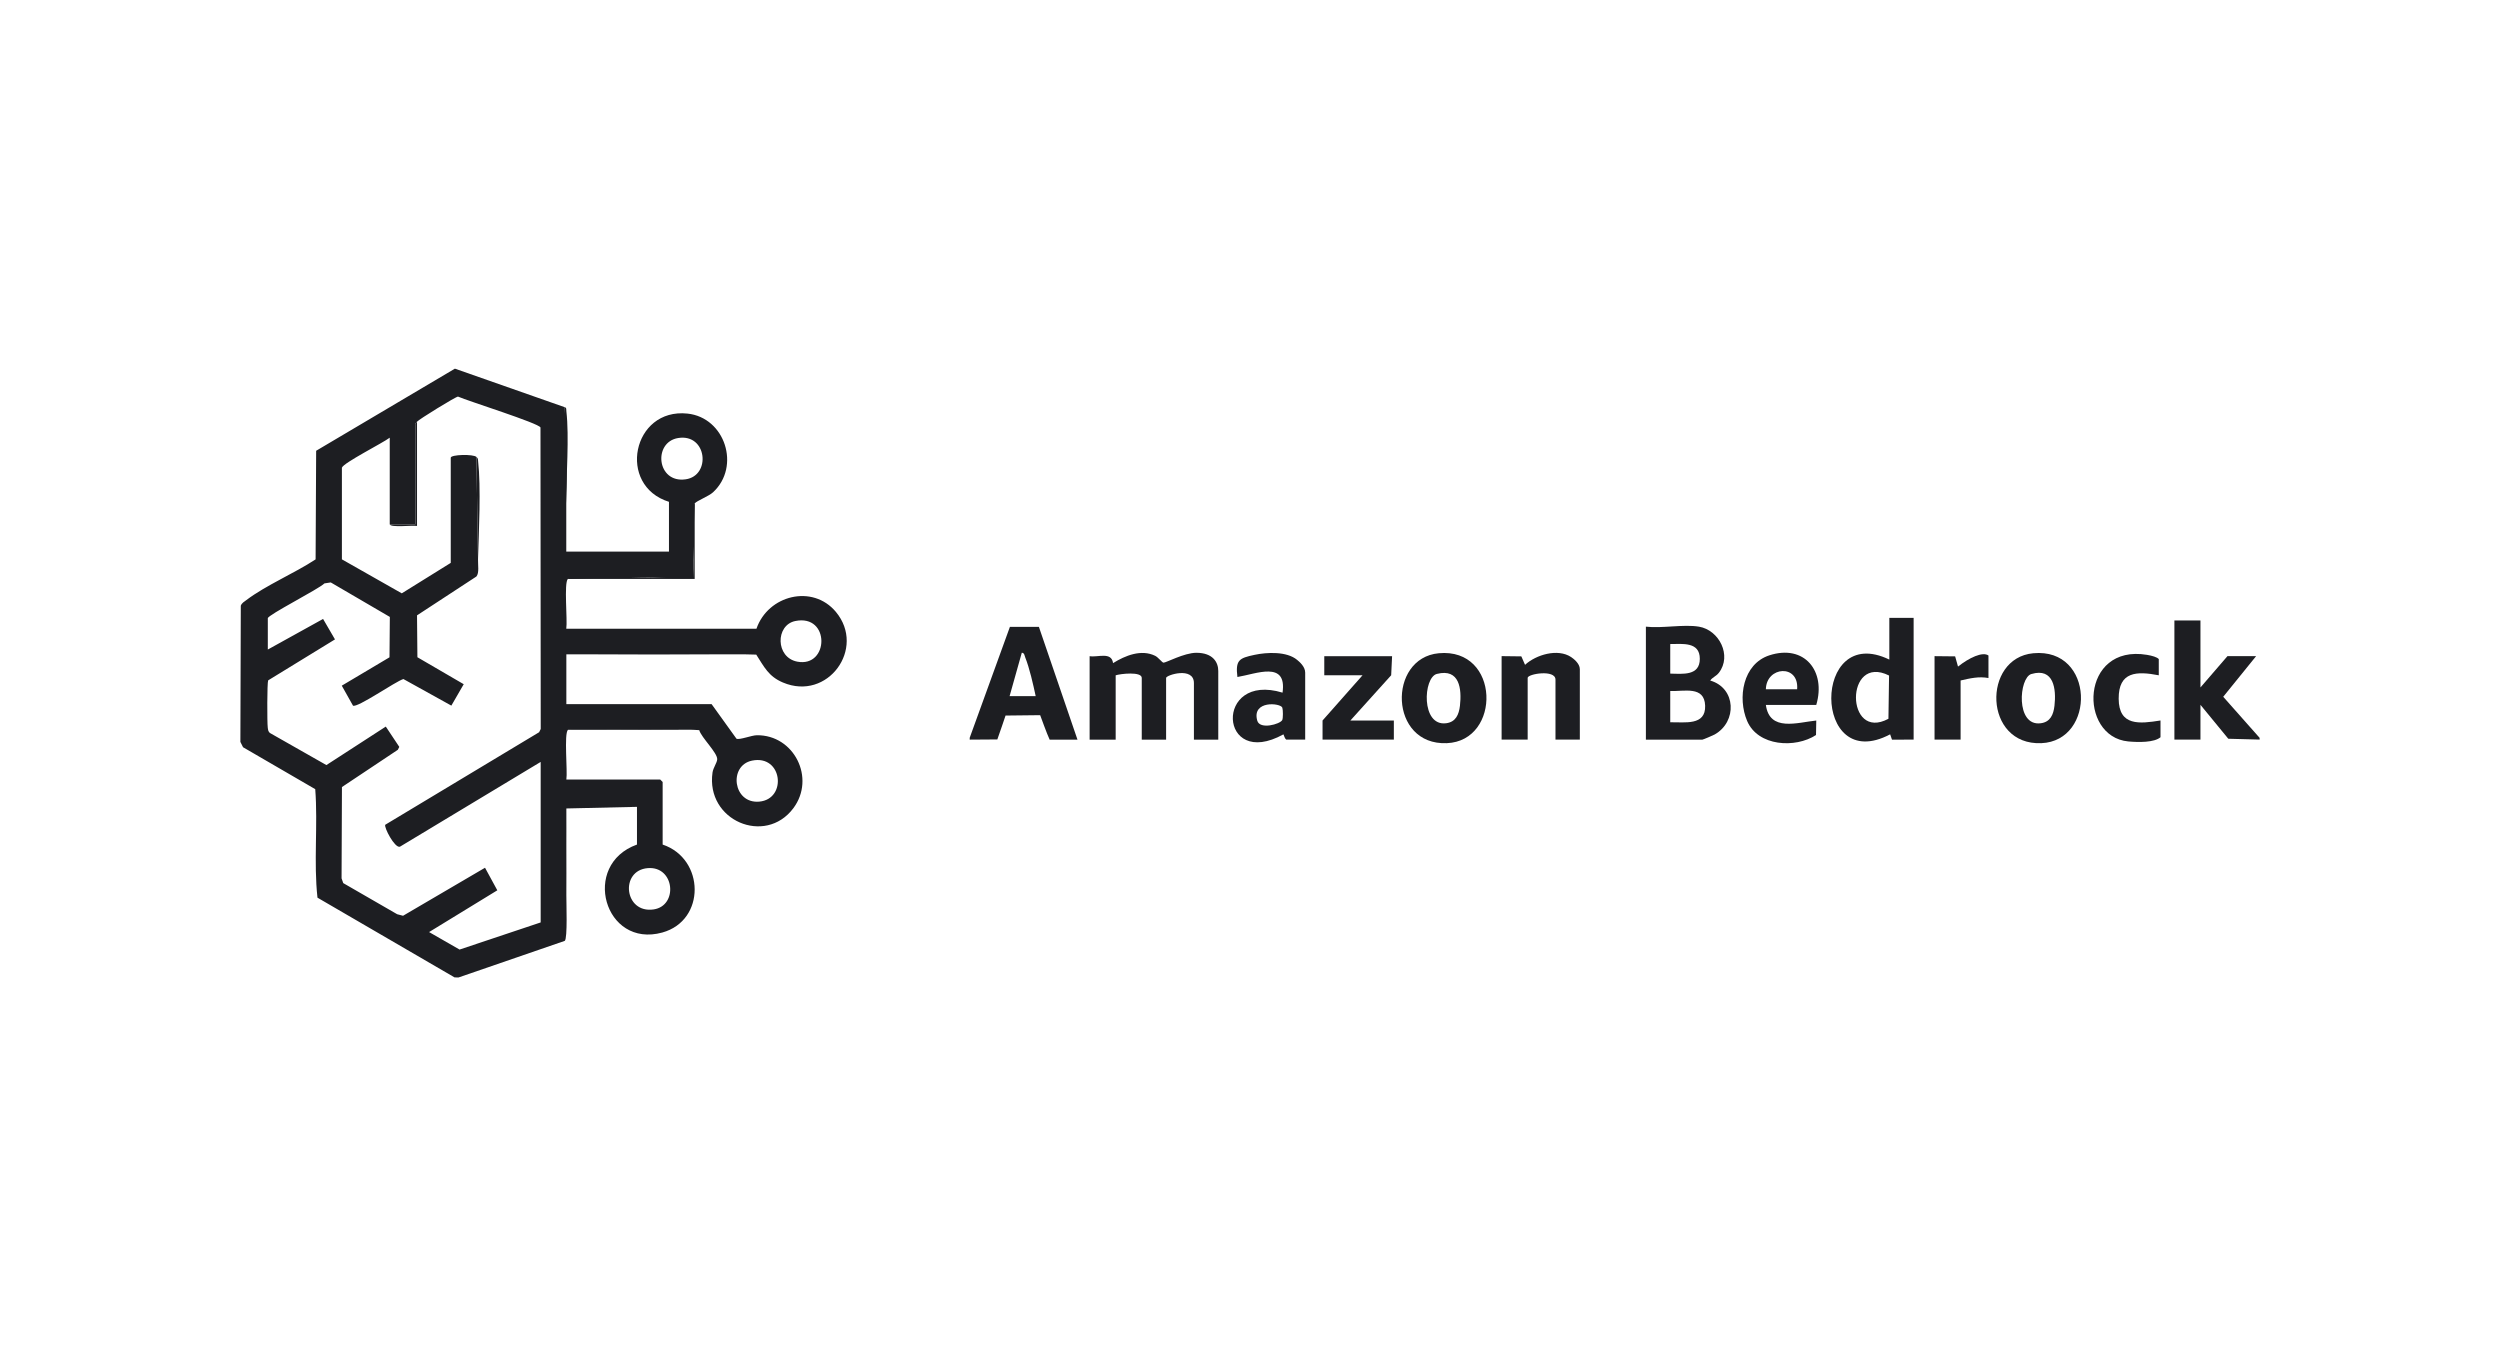 <?xml version="1.0" encoding="UTF-8"?> <svg xmlns="http://www.w3.org/2000/svg" width="104" height="56" viewBox="0 0 104 56" fill="none"><g clip-path="url(#clip0_5809_19156)"><path d="M40.338 30.696L42.012 26.078H43.218L44.823 30.769H43.665C43.562 30.555 43.271 29.751 43.271 29.751L41.831 29.767C41.831 29.767 41.563 30.563 41.489 30.761L40.34 30.769V30.696H40.338ZM43.085 28.96C42.974 28.447 42.836 27.822 42.646 27.338C42.616 27.262 42.619 27.164 42.507 27.153L41.999 28.96H43.084H43.085Z" fill="#1D1E22"></path><path d="M94 30.767L92.697 30.732L91.539 29.321V30.767H90.455V25.812H91.539V28.598L92.662 27.296H93.854L92.486 28.986L94 30.695V30.767Z" fill="#1D1E22"></path><path d="M23.491 16.939C23.573 18.267 23.595 19.602 23.557 20.945C23.56 21.612 23.554 22.281 23.557 22.947H27.829V20.876C25.656 20.198 26.308 16.964 28.598 17.205C30.165 17.37 30.818 19.409 29.665 20.477C29.485 20.645 28.979 20.834 28.898 20.945C28.855 21.969 28.841 23.004 28.854 24.05C28.265 24.064 27.68 24.053 27.096 24.017C25.933 24.012 24.776 24.034 23.624 24.083C23.453 24.255 23.614 25.803 23.557 26.154H31.469C31.95 24.76 33.801 24.29 34.773 25.455C36.036 26.972 34.432 29.183 32.569 28.392C31.97 28.139 31.791 27.745 31.46 27.232C30.83 27.208 30.198 27.225 29.569 27.221H24.829C24.407 27.224 23.982 27.219 23.56 27.221V29.291H29.602L30.637 30.73C30.761 30.791 31.262 30.589 31.482 30.586C33.032 30.564 33.942 32.37 33.001 33.625C31.832 35.185 29.353 34.134 29.641 32.135C29.67 31.937 29.828 31.731 29.836 31.588C29.851 31.317 29.178 30.686 29.088 30.374C28.716 30.342 28.34 30.364 27.967 30.36H23.627C23.456 30.529 23.617 32.08 23.56 32.43H27.466L27.566 32.53V35.134C29.323 35.724 29.366 38.291 27.552 38.793C25.141 39.461 24.155 35.971 26.498 35.134V33.565L23.56 33.632V37.236C23.557 37.53 23.616 39.039 23.494 39.14L19.071 40.664L18.908 40.659L13.207 37.343C13.044 35.862 13.228 34.327 13.114 32.829L10.111 31.085L10 30.864L10.017 25.198C10.059 25.082 10.16 25.031 10.249 24.963C11.07 24.342 12.254 23.847 13.129 23.27L13.152 18.752L18.924 15.336L23.491 16.939ZM17.348 17.54C17.318 17.585 17.257 17.616 17.276 17.7L17.281 21.813H16.213V18.208C15.937 18.422 14.283 19.256 14.223 19.456V23.269L16.714 24.683L18.751 23.416V19.042C18.751 18.906 19.695 18.885 19.819 19.009L19.886 23.281C19.879 23.491 19.943 23.833 19.819 23.982L17.348 25.599L17.364 27.341L19.291 28.463L18.776 29.354L16.782 28.248C16.466 28.338 14.857 29.464 14.684 29.354L14.218 28.524L16.203 27.344L16.217 25.664L13.76 24.229L13.497 24.269C13.248 24.513 11.141 25.581 11.141 25.719V27.021L13.44 25.748L13.935 26.599L11.156 28.303C11.11 28.391 11.111 30.065 11.138 30.263C11.151 30.355 11.152 30.437 11.238 30.497L13.578 31.827L16.049 30.226L16.611 31.071L16.549 31.192L14.225 32.741L14.209 36.539L14.279 36.737L16.523 38.032L16.767 38.096L20.177 36.098L20.688 37.037L17.85 38.774L19.118 39.502L22.492 38.373V31.696L16.634 35.225C16.412 35.279 15.967 34.41 16.026 34.31L22.427 30.461L22.494 30.326L22.484 17.784C22.425 17.609 19.458 16.68 19.053 16.498C18.954 16.503 17.408 17.457 17.352 17.54H17.348ZM28.215 18.221C27.154 18.389 27.319 20.117 28.527 19.939C29.589 19.784 29.413 18.032 28.215 18.221ZM33.086 25.834C32.255 26.002 32.255 27.352 33.169 27.525C34.491 27.776 34.543 25.539 33.086 25.834ZM31.284 31.642C30.298 31.845 30.491 33.443 31.583 33.348C32.753 33.246 32.557 31.38 31.284 31.642ZM26.948 36.114C25.777 36.208 25.965 38.012 27.191 37.832C28.216 37.682 28.07 36.024 26.948 36.114Z" fill="#1D1E22"></path><path d="M50.68 30.769H49.667V28.418C49.667 27.717 48.51 28.082 48.51 28.201V30.769H47.497V28.201C47.497 27.924 46.596 28.03 46.412 28.093V30.769H45.328V27.297C45.67 27.356 46.238 27.098 46.303 27.586C46.81 27.27 47.476 26.999 48.055 27.282C48.182 27.343 48.342 27.562 48.4 27.567C48.5 27.575 49.264 27.156 49.767 27.156C50.463 27.156 50.68 27.556 50.68 27.912V30.769Z" fill="#1D1E22"></path><path d="M70.675 26.069C71.52 26.209 72.056 27.274 71.506 27.986C71.389 28.138 71.232 28.176 71.146 28.311C72.227 28.623 72.27 30.027 71.329 30.555C71.262 30.593 70.847 30.769 70.82 30.769H68.469V26.069C69.138 26.147 70.037 25.963 70.674 26.069H70.675ZM69.482 28.022C70.005 28.033 70.712 28.122 70.712 27.407C70.712 26.692 70 26.79 69.482 26.792V28.022ZM69.482 30.047C70.079 30.034 70.961 30.202 70.934 29.359C70.907 28.515 70.054 28.772 69.482 28.745V30.047Z" fill="#1D1E22"></path><path d="M79.607 25.705V30.767L78.707 30.771L78.63 30.548C75.374 32.273 75.368 25.871 78.596 27.439V25.703H79.609L79.607 25.705ZM78.585 28.102C76.739 27.179 76.768 30.868 78.559 29.901L78.585 28.102Z" fill="#1D1E22"></path><path d="M84.584 27.175C87.145 26.934 87.196 30.824 84.919 30.916C82.513 31.014 82.453 27.375 84.584 27.175ZM84.504 28.039C83.987 28.191 83.84 30.223 84.891 30.088C85.294 30.038 85.424 29.727 85.466 29.361C85.546 28.665 85.439 27.763 84.506 28.039H84.504Z" fill="#1D1E22"></path><path d="M59.851 27.175C62.413 26.934 62.464 30.824 60.187 30.916C57.781 31.014 57.721 27.375 59.851 27.175ZM59.776 28.034C59.2 28.178 59.108 30.222 60.159 30.087C60.561 30.036 60.691 29.726 60.734 29.359C60.813 28.663 60.723 27.796 59.778 28.034H59.776Z" fill="#1D1E22"></path><path d="M65.721 30.767H64.708V28.272C64.708 27.839 63.551 28.032 63.551 28.199V30.767H62.467V27.295L63.288 27.305L63.442 27.657C63.903 27.233 64.805 26.967 65.357 27.333C65.45 27.395 65.721 27.598 65.721 27.837V30.767Z" fill="#1D1E22"></path><path d="M75.557 29.324H73.46C73.613 30.455 74.77 30.054 75.557 29.974L75.546 30.577C74.688 31.138 73.131 31.051 72.681 29.993C72.274 29.036 72.5 27.622 73.605 27.262C75.064 26.788 75.971 27.921 75.557 29.323V29.324ZM73.46 28.673H74.761C74.845 27.615 73.48 27.714 73.46 28.673Z" fill="#1D1E22"></path><path d="M54.296 30.767H53.505C53.457 30.732 53.418 30.623 53.391 30.549C50.685 32.043 50.496 27.947 53.354 28.814C53.545 27.468 52.257 28.036 51.476 28.163C51.39 27.456 51.55 27.378 52.183 27.243C52.704 27.131 53.53 27.091 53.96 27.451C54.057 27.532 54.296 27.73 54.296 27.982V30.766V30.767ZM53.34 29.957C53.38 29.881 53.375 29.529 53.345 29.44C53.28 29.241 52.064 29.125 52.302 29.979C52.408 30.363 53.251 30.125 53.339 29.957H53.34Z" fill="#1D1E22"></path><path d="M57.911 27.297L57.873 28.09L56.176 29.973H56.355H57.984V30.767H55.018V29.973L56.682 28.091H55.09V27.297H57.911Z" fill="#1D1E22"></path><path d="M89.805 28.092C88.885 27.914 88.13 27.933 88.137 29.068C88.143 30.218 89.013 30.11 89.877 29.972V30.669C89.614 30.893 88.966 30.883 88.536 30.844C86.448 30.647 86.54 26.776 89.318 27.242C89.533 27.279 89.733 27.336 89.805 27.418V28.092Z" fill="#1D1E22"></path><path d="M81.561 28.308V30.767H80.477V27.296L81.334 27.305L81.453 27.73C81.914 27.364 82.477 27.096 82.72 27.269V28.206C82.317 28.131 81.956 28.218 81.561 28.308Z" fill="#1D1E22"></path><path d="M28.899 20.945V24.084C28.299 24.086 27.695 24.079 27.096 24.084C27.038 24.065 27.039 24.043 27.096 24.018C27.673 24.013 28.255 24.021 28.832 24.018C28.913 23.098 28.724 22.003 28.827 21.105C28.838 21.004 28.851 21.01 28.899 20.945Z" fill="#1D1E22"></path><path d="M29.566 27.219C27.987 27.207 26.404 27.21 24.826 27.219H29.566Z" fill="#1D1E22"></path><path d="M27.963 30.358C26.518 30.338 25.069 30.372 23.623 30.358H27.963Z" fill="#1D1E22"></path><path d="M23.557 20.944L23.49 16.938C23.573 16.961 23.554 17.033 23.56 17.098C23.687 18.198 23.55 19.782 23.557 20.944Z" fill="#1D1E22"></path><path d="M23.557 37.234V33.629C23.549 34.829 23.568 36.034 23.557 37.234Z" fill="#1D1E22"></path><path d="M27.095 24.017V24.084C25.939 24.092 24.779 24.078 23.623 24.084C23.688 24.019 23.691 24.024 23.783 24.014C24.742 23.906 26.085 24.025 27.095 24.017Z" fill="#1D1E22"></path><path d="M17.348 17.539V21.88C17.15 21.843 16.26 21.957 16.213 21.813H17.281L17.277 17.699C17.258 17.615 17.318 17.585 17.348 17.539Z" fill="#1D1E22"></path><path d="M19.885 23.28L19.818 19.008C19.883 19.073 19.879 19.076 19.888 19.168C20.013 20.274 19.92 22.118 19.885 23.282V23.28Z" fill="#1D1E22"></path></g><defs><clipPath id="clip0_5809_19156"><rect width="84" height="25.326" fill="white" transform="translate(10 15.336)"></rect></clipPath></defs></svg> 